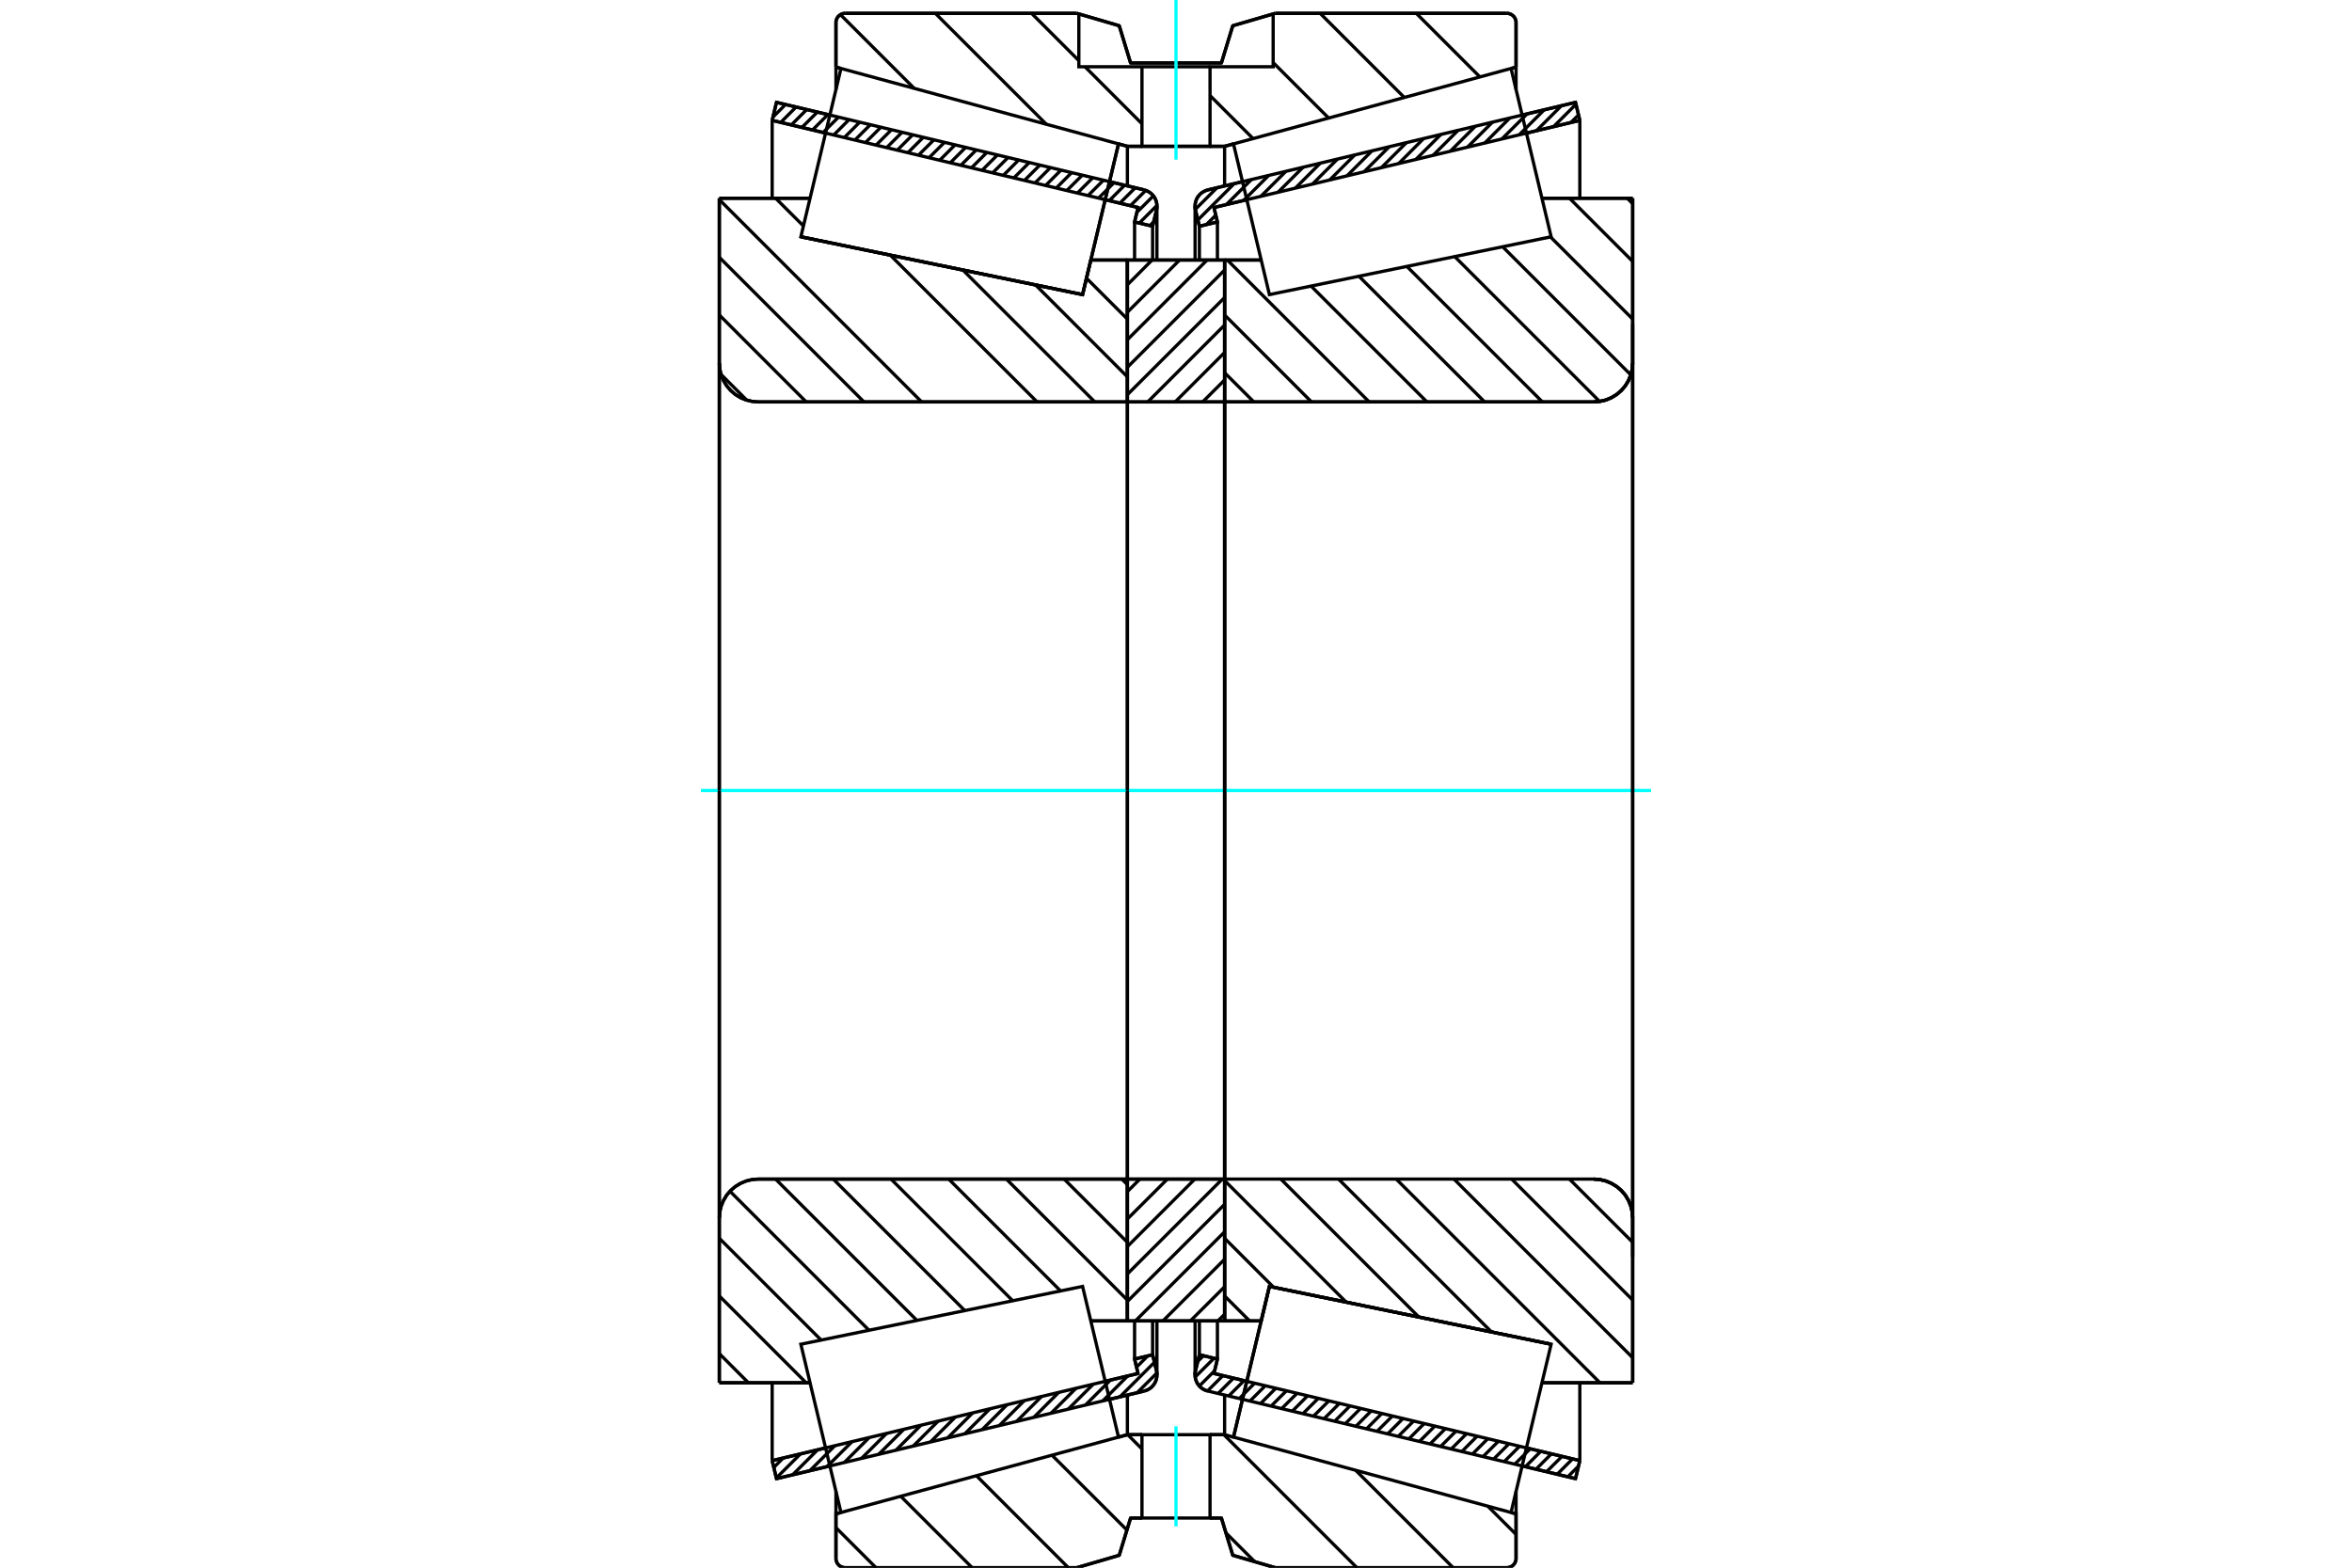 <?xml version="1.0" standalone="no"?>
<!DOCTYPE svg PUBLIC "-//W3C//DTD SVG 1.1//EN"
	"http://www.w3.org/Graphics/SVG/1.1/DTD/svg11.dtd">
<svg xmlns="http://www.w3.org/2000/svg" height="100%" width="100%" viewBox="0 0 36000 24000">
	<rect x="-1800" y="-1200" width="39600" height="26400" style="fill:#FFF"/>
	<g style="fill:none; fill-rule:evenodd" transform="matrix(1 0 0 1 0 0)">
		<g style="fill:none; stroke:#000; stroke-width:50; shape-rendering:geometricPrecision">
			<line x1="24115" y1="22637" x2="23298" y2="22442"/>
			<line x1="19018" y1="21423" x2="19018" y2="21423"/>
			<line x1="24181" y1="22361" x2="24115" y2="22637"/>
			<line x1="18581" y1="21027" x2="19084" y2="21146"/>
			<line x1="23364" y1="22166" x2="24181" y2="22361"/>
			<line x1="18634" y1="20806" x2="18581" y2="21027"/>
			<line x1="18358" y1="20740" x2="18634" y2="20806"/>
			<line x1="18298" y1="20988" x2="18358" y2="20740"/>
			<polyline points="18298,20988 18293,21018 18292,21048 18294,21086 18303,21123 18316,21158 18335,21191 18359,21221 18386,21247 18418,21268 18452,21285 18488,21296"/>
			<line x1="18488" y1="2907" x2="19018" y2="2781"/>
			<line x1="23298" y1="1761" x2="24115" y2="1567"/>
			<polyline points="18488,2907 18452,2919 18418,2936 18386,2957 18359,2983 18335,3013 18316,3046 18303,3081 18294,3118 18292,3156 18293,3186 18298,3215"/>
			<line x1="18358" y1="3464" x2="18298" y2="3215"/>
			<line x1="18634" y1="3398" x2="18358" y2="3464"/>
			<line x1="18581" y1="3177" x2="18634" y2="3398"/>
			<line x1="24181" y1="1843" x2="23364" y2="2038"/>
			<line x1="19084" y1="3057" x2="18581" y2="3177"/>
			<line x1="24115" y1="1567" x2="24181" y2="1843"/>
			<line x1="18358" y1="20222" x2="18358" y2="20740"/>
			<line x1="18358" y1="3464" x2="18358" y2="3982"/>
			<line x1="18634" y1="20222" x2="18634" y2="20806"/>
			<line x1="18634" y1="3398" x2="18634" y2="3982"/>
			<line x1="24181" y1="21169" x2="24181" y2="22361"/>
			<line x1="24181" y1="1843" x2="24181" y2="3035"/>
			<line x1="18292" y1="20222" x2="18292" y2="21048"/>
			<line x1="18292" y1="3156" x2="18292" y2="3982"/>
			<line x1="17512" y1="21296" x2="16982" y2="21423"/>
			<line x1="12702" y1="22442" x2="11885" y2="22637"/>
			<polyline points="17512,21296 17548,21285 17582,21268 17614,21247 17641,21221 17665,21191 17684,21158 17697,21123 17706,21086 17708,21048 17707,21018 17702,20988"/>
			<line x1="17642" y1="20740" x2="17702" y2="20988"/>
			<line x1="17366" y1="20806" x2="17642" y2="20740"/>
			<line x1="17419" y1="21027" x2="17366" y2="20806"/>
			<line x1="11819" y1="22361" x2="12636" y2="22166"/>
			<line x1="16916" y1="21146" x2="17419" y2="21027"/>
			<line x1="11885" y1="22637" x2="11819" y2="22361"/>
			<line x1="11885" y1="1567" x2="12702" y2="1761"/>
			<line x1="16982" y1="2781" x2="17512" y2="2907"/>
			<line x1="11819" y1="1843" x2="11885" y2="1567"/>
			<line x1="17419" y1="3177" x2="16916" y2="3057"/>
			<line x1="12636" y1="2038" x2="11819" y2="1843"/>
			<line x1="17366" y1="3398" x2="17419" y2="3177"/>
			<line x1="17642" y1="3464" x2="17366" y2="3398"/>
			<line x1="17702" y1="3215" x2="17642" y2="3464"/>
			<polyline points="17702,3215 17707,3186 17708,3156 17706,3118 17697,3081 17684,3046 17665,3013 17641,2983 17614,2957 17582,2936 17548,2919 17512,2907"/>
			<line x1="17366" y1="3982" x2="17366" y2="3398"/>
			<line x1="17366" y1="20806" x2="17366" y2="20222"/>
			<line x1="11819" y1="3035" x2="11819" y2="1843"/>
			<line x1="11819" y1="22361" x2="11819" y2="21169"/>
			<line x1="17642" y1="3982" x2="17642" y2="3464"/>
			<line x1="17642" y1="20740" x2="17642" y2="20222"/>
			<line x1="17708" y1="3982" x2="17708" y2="3156"/>
			<line x1="17708" y1="21048" x2="17708" y2="20222"/>
			<line x1="18744" y1="3981" x2="19304" y2="3981"/>
			<polyline points="18744,6129 18744,6133 18745,6136 18746,6140 18748,6143 18751,6146 18753,6148 18757,6150 18760,6152 18764,6152 18767,6153"/>
			<line x1="24395" y1="6153" x2="18767" y2="6153"/>
			<polyline points="24395,6153 24488,6145 24579,6124 24665,6088 24745,6039 24816,5978 24877,5907 24925,5828 24961,5742 24983,5651 24990,5558"/>
			<line x1="24990" y1="3035" x2="24990" y2="5558"/>
			<line x1="24990" y1="3035" x2="23601" y2="3035"/>
			<line x1="23742" y1="20579" x2="23742" y2="20579"/>
			<line x1="24990" y1="21169" x2="23601" y2="21169"/>
			<line x1="24990" y1="18646" x2="24990" y2="21169"/>
			<polyline points="24990,18646 24983,18553 24961,18462 24925,18376 24877,18296 24816,18225 24745,18165 24665,18116 24579,18080 24488,18058 24395,18051"/>
			<polyline points="18767,18051 18764,18051 18760,18052 18757,18053 18753,18055 18751,18058 18748,18061 18746,18064 18745,18067 18744,18071 18744,18075"/>
			<line x1="19304" y1="20222" x2="18744" y2="20222"/>
			<line x1="19430" y1="19694" x2="19304" y2="20222"/>
			<line x1="23742" y1="20579" x2="19430" y2="19694"/>
			<line x1="23601" y1="3654" x2="23601" y2="3654"/>
			<line x1="23601" y1="20550" x2="23601" y2="20550"/>
			<polyline points="18744,6129 18744,6133 18745,6136 18746,6140 18748,6143 18751,6146 18753,6148 18757,6150 18760,6152 18764,6152 18767,6153"/>
			<polyline points="18767,18051 18764,18051 18760,18052 18757,18053 18753,18055 18751,18058 18748,18061 18746,18064 18745,18067 18744,18071 18744,18075"/>
			<polyline points="24395,6153 24488,6145 24579,6124 24665,6088 24745,6039 24816,5978 24877,5907 24925,5828 24961,5742 24983,5651 24990,5558"/>
			<polyline points="24990,18646 24983,18553 24961,18462 24925,18376 24877,18296 24816,18225 24745,18165 24665,18116 24579,18080 24488,18058 24395,18051"/>
			<line x1="17256" y1="20222" x2="16696" y2="20222"/>
			<polyline points="17256,18075 17256,18071 17255,18067 17254,18064 17252,18061 17249,18058 17247,18055 17243,18053 17240,18052 17236,18051 17233,18051"/>
			<line x1="11605" y1="18051" x2="17233" y2="18051"/>
			<polyline points="11605,18051 11512,18058 11421,18080 11335,18116 11255,18165 11184,18225 11123,18296 11075,18376 11039,18462 11017,18553 11010,18646"/>
			<line x1="11010" y1="21169" x2="11010" y2="18646"/>
			<line x1="11010" y1="21169" x2="12399" y2="21169"/>
			<line x1="12258" y1="3625" x2="12258" y2="3625"/>
			<line x1="11010" y1="3035" x2="12399" y2="3035"/>
			<line x1="11010" y1="5558" x2="11010" y2="3035"/>
			<polyline points="11010,5558 11017,5651 11039,5742 11075,5828 11123,5907 11184,5978 11255,6039 11335,6088 11421,6124 11512,6145 11605,6153"/>
			<line x1="17233" y1="6153" x2="11605" y2="6153"/>
			<polyline points="17233,6153 17236,6152 17240,6152 17243,6150 17247,6148 17249,6146 17252,6143 17254,6140 17255,6136 17256,6133 17256,6129"/>
			<line x1="16696" y1="3981" x2="17256" y2="3981"/>
			<line x1="16570" y1="4510" x2="16696" y2="3981"/>
			<line x1="12258" y1="3625" x2="16570" y2="4510"/>
			<line x1="12399" y1="20550" x2="12399" y2="20550"/>
			<line x1="12399" y1="3654" x2="12399" y2="3654"/>
			<line x1="11010" y1="18646" x2="11010" y2="5558"/>
			<line x1="16480" y1="204" x2="17131" y2="394"/>
			<line x1="12937" y1="204" x2="16480" y2="204"/>
			<polyline points="12937,204 12915,205 12893,211 12873,219 12853,231 12836,245 12822,262 12810,282 12802,302 12796,324 12795,346"/>
			<line x1="12795" y1="1028" x2="12795" y2="346"/>
			<line x1="17256" y1="2240" x2="17120" y2="2203"/>
			<line x1="12872" y1="1049" x2="12795" y2="1028"/>
			<line x1="18744" y1="2240" x2="17256" y2="2240"/>
			<line x1="23205" y1="1028" x2="23128" y2="1049"/>
			<line x1="18880" y1="2203" x2="18744" y2="2240"/>
			<line x1="23205" y1="346" x2="23205" y2="1028"/>
			<polyline points="23205,346 23204,324 23198,302 23190,282 23178,262 23164,245 23147,231 23127,219 23107,211 23085,205 23063,204"/>
			<line x1="19520" y1="204" x2="23063" y2="204"/>
			<line x1="18869" y1="394" x2="19520" y2="204"/>
			<line x1="18695" y1="964" x2="18869" y2="394"/>
			<line x1="17305" y1="964" x2="18695" y2="964"/>
			<line x1="17131" y1="394" x2="17305" y2="964"/>
			<line x1="17131" y1="23810" x2="16480" y2="24000"/>
			<line x1="17305" y1="23240" x2="17131" y2="23810"/>
			<line x1="18695" y1="23240" x2="18521" y2="23240"/>
			<line x1="17479" y1="23240" x2="17305" y2="23240"/>
			<line x1="18869" y1="23810" x2="18695" y2="23240"/>
			<line x1="19520" y1="24000" x2="18869" y2="23810"/>
			<line x1="23063" y1="24000" x2="19520" y2="24000"/>
			<polyline points="23063,24000 23085,23998 23107,23993 23127,23984 23147,23973 23164,23958 23178,23941 23190,23922 23198,23901 23204,23880 23205,23857"/>
			<line x1="23205" y1="23176" x2="23205" y2="23857"/>
			<line x1="18744" y1="21964" x2="18880" y2="22001"/>
			<line x1="23128" y1="23155" x2="23205" y2="23176"/>
			<line x1="17256" y1="21964" x2="17479" y2="21964"/>
			<line x1="18521" y1="21964" x2="18744" y2="21964"/>
			<line x1="12795" y1="23176" x2="12872" y2="23155"/>
			<line x1="17120" y1="22001" x2="17256" y2="21964"/>
			<line x1="12795" y1="23857" x2="12795" y2="23176"/>
			<polyline points="12795,23857 12796,23880 12802,23901 12810,23922 12822,23941 12836,23958 12853,23973 12873,23984 12893,23993 12915,23998 12937,24000"/>
			<line x1="16480" y1="24000" x2="12937" y2="24000"/>
			<line x1="23205" y1="22830" x2="23205" y2="23176"/>
			<line x1="23205" y1="1028" x2="23205" y2="1374"/>
			<line x1="12795" y1="22830" x2="12795" y2="23176"/>
			<line x1="12795" y1="1028" x2="12795" y2="1374"/>
			<line x1="17256" y1="21357" x2="17256" y2="21964"/>
			<line x1="17256" y1="2240" x2="17256" y2="2847"/>
			<line x1="18744" y1="21357" x2="18744" y2="21964"/>
			<line x1="18744" y1="2240" x2="18744" y2="2847"/>
			<line x1="17256" y1="18051" x2="18744" y2="18051"/>
			<line x1="17256" y1="20222" x2="17256" y2="18051"/>
			<line x1="18744" y1="20222" x2="17256" y2="20222"/>
			<line x1="18744" y1="18051" x2="18744" y2="20222"/>
			<line x1="18744" y1="6153" x2="17256" y2="6153"/>
			<line x1="18744" y1="3981" x2="18744" y2="6153"/>
			<line x1="17256" y1="3981" x2="18744" y2="3981"/>
			<line x1="17256" y1="6153" x2="17256" y2="3981"/>
			<line x1="18744" y1="6153" x2="18744" y2="18051"/>
			<line x1="17256" y1="6153" x2="17256" y2="18051"/>
		</g>
		<g style="fill:none; stroke:#0FF; stroke-width:50; shape-rendering:geometricPrecision">
			<line x1="10729" y1="12102" x2="25271" y2="12102"/>
		</g>
		<g style="fill:none; stroke:#000; stroke-width:50; shape-rendering:geometricPrecision">
			<line x1="17236" y1="3981" x2="17256" y2="4002"/>
			<line x1="16630" y1="4259" x2="17256" y2="4885"/>
			<line x1="15850" y1="4362" x2="17256" y2="5769"/>
			<line x1="14738" y1="4134" x2="16757" y2="6153"/>
			<line x1="13627" y1="3906" x2="15874" y2="6153"/>
			<line x1="12515" y1="3677" x2="12515" y2="3677"/>
			<line x1="11872" y1="3035" x2="12298" y2="3460"/>
			<line x1="11010" y1="3056" x2="14107" y2="6153"/>
			<line x1="11010" y1="3939" x2="13224" y2="6153"/>
			<line x1="11010" y1="4822" x2="12340" y2="6153"/>
			<line x1="11036" y1="5732" x2="11430" y2="6126"/>
			<line x1="17171" y1="18051" x2="17256" y2="18136"/>
			<line x1="16288" y1="18051" x2="17256" y2="19019"/>
			<line x1="15404" y1="18051" x2="17256" y2="19903"/>
			<line x1="14521" y1="18051" x2="16233" y2="19763"/>
			<line x1="13638" y1="18051" x2="15500" y2="19913"/>
			<line x1="12754" y1="18051" x2="14767" y2="20064"/>
			<line x1="11871" y1="18051" x2="14034" y2="20214"/>
			<line x1="11173" y1="18237" x2="13301" y2="20365"/>
			<line x1="11010" y1="18957" x2="12568" y2="20515"/>
			<line x1="11010" y1="19840" x2="12339" y2="21169"/>
			<line x1="11010" y1="20723" x2="11455" y2="21169"/>
			<polyline points="17256,12102 17256,3981 17256,6129"/>
			<polyline points="17233,6153 17236,6152 17240,6152 17243,6150 17247,6148 17249,6146 17252,6143 17254,6140 17255,6136 17256,6133 17256,6129"/>
			<line x1="17233" y1="6153" x2="11605" y2="6153"/>
			<polyline points="11010,5558 11017,5651 11039,5742 11075,5828 11123,5907 11184,5978 11255,6039 11335,6088 11421,6124 11512,6145 11605,6153"/>
			<line x1="11010" y1="5558" x2="11010" y2="3035"/>
			<line x1="11010" y1="5558" x2="11010" y2="12102"/>
			<line x1="11010" y1="3035" x2="12399" y2="3035"/>
			<line x1="16696" y1="3981" x2="17256" y2="3981"/>
			<line x1="17256" y1="20222" x2="16696" y2="20222"/>
			<line x1="12399" y1="21169" x2="11010" y2="21169"/>
			<line x1="11010" y1="12102" x2="11010" y2="18646"/>
			<line x1="11010" y1="21169" x2="11010" y2="18646"/>
			<polyline points="11605,18051 11512,18058 11421,18080 11335,18116 11255,18165 11184,18225 11123,18296 11075,18376 11039,18462 11017,18553 11010,18646"/>
			<line x1="11605" y1="18051" x2="17233" y2="18051"/>
			<polyline points="17256,18075 17256,18071 17255,18067 17254,18064 17252,18061 17249,18058 17247,18055 17243,18053 17240,18052 17236,18051 17233,18051"/>
			<polyline points="17256,18075 17256,20222 17256,12102"/>
			<line x1="24907" y1="3035" x2="24990" y2="3118"/>
			<line x1="24023" y1="3035" x2="24990" y2="4002"/>
			<line x1="23732" y1="3627" x2="24990" y2="4885"/>
			<line x1="22999" y1="3777" x2="24962" y2="5740"/>
			<line x1="22266" y1="3928" x2="24484" y2="6146"/>
			<line x1="21533" y1="4078" x2="23608" y2="6153"/>
			<line x1="20800" y1="4229" x2="22724" y2="6153"/>
			<line x1="20067" y1="4379" x2="21841" y2="6153"/>
			<line x1="18786" y1="3981" x2="20957" y2="6153"/>
			<line x1="18744" y1="4822" x2="20074" y2="6153"/>
			<line x1="18744" y1="5706" x2="19191" y2="6153"/>
			<line x1="24022" y1="18051" x2="24990" y2="19019"/>
			<line x1="23138" y1="18051" x2="24990" y2="19903"/>
			<line x1="22255" y1="18051" x2="24990" y2="20786"/>
			<line x1="21371" y1="18051" x2="24489" y2="21169"/>
			<line x1="20488" y1="18051" x2="22829" y2="20391"/>
			<line x1="23602" y1="21165" x2="23606" y2="21169"/>
			<line x1="19605" y1="18051" x2="21717" y2="20163"/>
			<line x1="18744" y1="18073" x2="20605" y2="19935"/>
			<line x1="18744" y1="18957" x2="19494" y2="19707"/>
			<line x1="18744" y1="19840" x2="19126" y2="20222"/>
			<polyline points="18744,12102 18744,3981 18744,6129 18744,6133 18745,6136 18746,6140 18748,6143 18751,6146 18753,6148 18757,6150 18760,6152 18764,6152 18767,6153 24395,6153 24488,6145 24579,6124 24665,6088 24745,6039 24816,5978 24877,5907 24925,5828 24961,5742 24983,5651 24990,5558 24990,3035"/>
			<line x1="24990" y1="5558" x2="24990" y2="12102"/>
			<line x1="24990" y1="3035" x2="23601" y2="3035"/>
			<line x1="19304" y1="3981" x2="18744" y2="3981"/>
			<line x1="18744" y1="20222" x2="19304" y2="20222"/>
			<line x1="23601" y1="21169" x2="24990" y2="21169"/>
			<line x1="24990" y1="12102" x2="24990" y2="18646"/>
			<polyline points="24990,21169 24990,18646 24983,18553 24961,18462 24925,18376 24877,18296 24816,18225 24745,18165 24665,18116 24579,18080 24488,18058 24395,18051 18767,18051 18764,18051 18760,18052 18757,18053 18753,18055 18751,18058 18748,18061 18746,18064 18745,18067 18744,18071 18744,18075 18744,20222 18744,12102"/>
			<line x1="18744" y1="20120" x2="18641" y2="20222"/>
			<line x1="18744" y1="19699" x2="18220" y2="20222"/>
			<line x1="18744" y1="19278" x2="17800" y2="20222"/>
			<line x1="18744" y1="18858" x2="17379" y2="20222"/>
			<line x1="18744" y1="18437" x2="17256" y2="19924"/>
			<line x1="18709" y1="18051" x2="17256" y2="19503"/>
			<line x1="18288" y1="18051" x2="17256" y2="19083"/>
			<line x1="17868" y1="18051" x2="17256" y2="18662"/>
			<line x1="17447" y1="18051" x2="17256" y2="18242"/>
			<line x1="18744" y1="5817" x2="18408" y2="6153"/>
			<line x1="18744" y1="5396" x2="17987" y2="6153"/>
			<line x1="18744" y1="4976" x2="17567" y2="6153"/>
			<line x1="18744" y1="4555" x2="17256" y2="6042"/>
			<line x1="18744" y1="4134" x2="17256" y2="5622"/>
			<line x1="18476" y1="3981" x2="17256" y2="5201"/>
			<line x1="18055" y1="3981" x2="17256" y2="4780"/>
			<line x1="17634" y1="3981" x2="17256" y2="4360"/>
			<polyline points="17256,6153 17256,3981 18744,3981 18744,6153 17256,6153"/>
			<polyline points="17256,18051 18744,18051 18744,20222 17256,20222 17256,18051"/>
			<line x1="22773" y1="23059" x2="23205" y2="23491"/>
			<line x1="20751" y1="22510" x2="22242" y2="24000"/>
			<line x1="18733" y1="21964" x2="20769" y2="24000"/>
			<line x1="17261" y1="21964" x2="17479" y2="22182"/>
			<line x1="18521" y1="23223" x2="18537" y2="23240"/>
			<line x1="18764" y1="23467" x2="19205" y2="23908"/>
			<line x1="16102" y1="22278" x2="17249" y2="23424"/>
			<line x1="14945" y1="22592" x2="16352" y2="24000"/>
			<line x1="13787" y1="22907" x2="14880" y2="24000"/>
			<line x1="12795" y1="23387" x2="13408" y2="24000"/>
			<polyline points="18521,23240 18695,23240 18869,23810 19520,24000 23063,24000 23085,23998 23107,23993 23127,23984 23147,23973 23164,23958 23178,23941 23190,23922 23198,23901 23204,23880 23205,23857 23205,23176 23128,23155"/>
			<line x1="18880" y1="22001" x2="18880" y2="22001"/>
			<line x1="18744" y1="21964" x2="18521" y2="21964"/>
			<polyline points="17479,23240 17305,23240 17131,23810 16480,24000 12937,24000"/>
			<polyline points="12795,23857 12796,23880 12802,23901 12810,23922 12822,23941 12836,23958 12853,23973 12873,23984 12893,23993 12915,23998 12937,24000"/>
			<polyline points="12795,23857 12795,23176 12872,23155"/>
			<polyline points="17120,22001 17256,21964 17479,21964"/>
			<line x1="21678" y1="204" x2="22652" y2="1178"/>
			<line x1="20206" y1="204" x2="21494" y2="1492"/>
			<line x1="19487" y1="958" x2="20336" y2="1807"/>
			<line x1="18521" y1="1463" x2="19179" y2="2121"/>
			<line x1="15789" y1="204" x2="16513" y2="928"/>
			<line x1="16607" y1="1022" x2="17479" y2="1895"/>
			<line x1="14316" y1="204" x2="16015" y2="1902"/>
			<line x1="12864" y1="224" x2="13993" y2="1353"/>
			<polyline points="18000,2240 18521,2240 18521,1022 19487,1022 19487,213"/>
			<polyline points="19520,204 19487,213 18869,394 18695,964 17305,964 17131,394 16513,213 16480,204"/>
			<polyline points="16513,213 16513,1022 17479,1022 18521,1022"/>
			<polyline points="17479,1022 17479,2240 18000,2240"/>
			<line x1="19520" y1="204" x2="23063" y2="204"/>
			<polyline points="23205,346 23204,324 23198,302 23190,282 23178,262 23164,245 23147,231 23127,219 23107,211 23085,205 23063,204"/>
			<line x1="23205" y1="346" x2="23205" y2="1028"/>
			<line x1="18880" y1="2203" x2="18744" y2="2240"/>
			<line x1="23205" y1="1028" x2="23128" y2="1049"/>
			<line x1="18744" y1="2240" x2="18521" y2="2240"/>
			<line x1="17479" y1="2240" x2="17256" y2="2240"/>
			<line x1="12872" y1="1049" x2="12795" y2="1028"/>
			<line x1="17256" y1="2240" x2="17120" y2="2203"/>
			<line x1="12795" y1="1028" x2="12795" y2="346"/>
			<polyline points="12937,204 12915,205 12893,211 12873,219 12853,231 12836,245 12822,262 12810,282 12802,302 12796,324 12795,346"/>
			<line x1="12937" y1="204" x2="16480" y2="204"/>
		</g>
		<g style="fill:none; stroke:#0FF; stroke-width:50; shape-rendering:geometricPrecision">
			<line x1="18000" y1="2444" x2="18000" y2="0"/>
		</g>
		<g style="fill:none; stroke:#000; stroke-width:50; shape-rendering:geometricPrecision">
			<polyline points="18000,23240 18521,23240 18521,21964 17479,21964 17479,23240 18000,23240"/>
		</g>
		<g style="fill:none; stroke:#0FF; stroke-width:50; shape-rendering:geometricPrecision">
			<line x1="18000" y1="23368" x2="18000" y2="21836"/>
		</g>
		<g style="fill:none; stroke:#000; stroke-width:50; shape-rendering:geometricPrecision">
			<line x1="24990" y1="19241" x2="24990" y2="4963"/>
			<line x1="18744" y1="18075" x2="18744" y2="6129"/>
			<polyline points="16845,3356 16570,4510 12258,3625 12258,3625"/>
			<polyline points="17120,2203 17120,2203 16845,3356"/>
			<polyline points="19155,20847 19430,19694 23742,20579 23742,20579"/>
			<polyline points="18880,22001 18880,22001 19155,20847"/>
			<polyline points="16845,20847 17120,22001 12872,23155 12565,21867 12258,20579 16570,19694 16845,20847"/>
			<polyline points="16845,3356 16570,4510 12258,3625 12565,2337 12872,1048 17120,2203 16845,3356"/>
			<polyline points="19155,20847 19430,19694 23742,20579 23435,21867 23128,23155 18880,22001 19155,20847"/>
			<polyline points="19155,3356 18880,2203 23128,1048 23435,2337 23742,3625 19430,4510 19155,3356"/>
			<line x1="17707" y1="21020" x2="17405" y2="21322"/>
			<line x1="17670" y1="20856" x2="17141" y2="21385"/>
			<line x1="17567" y1="20758" x2="17396" y2="20930"/>
			<line x1="17261" y1="21064" x2="16878" y2="21448"/>
			<line x1="16997" y1="21127" x2="16614" y2="21510"/>
			<line x1="16734" y1="21190" x2="16350" y2="21573"/>
			<line x1="16470" y1="21253" x2="16087" y2="21636"/>
			<line x1="16206" y1="21315" x2="15823" y2="21699"/>
			<line x1="15943" y1="21378" x2="15559" y2="21762"/>
			<line x1="15679" y1="21441" x2="15296" y2="21824"/>
			<line x1="15415" y1="21504" x2="15032" y2="21887"/>
			<line x1="15152" y1="21567" x2="14768" y2="21950"/>
			<line x1="14888" y1="21630" x2="14505" y2="22013"/>
			<line x1="14624" y1="21692" x2="14241" y2="22076"/>
			<line x1="14361" y1="21755" x2="13978" y2="22138"/>
			<line x1="14097" y1="21818" x2="13714" y2="22201"/>
			<line x1="13834" y1="21881" x2="13450" y2="22264"/>
			<line x1="13570" y1="21944" x2="13187" y2="22327"/>
			<line x1="13306" y1="22006" x2="12923" y2="22390"/>
			<line x1="13043" y1="22069" x2="12659" y2="22452"/>
			<line x1="12779" y1="22132" x2="12396" y2="22515"/>
			<line x1="12515" y1="22195" x2="12132" y2="22578"/>
			<line x1="12252" y1="22258" x2="11882" y2="22627"/>
			<line x1="11988" y1="22320" x2="11844" y2="22465"/>
			<line x1="17659" y1="3395" x2="17600" y2="3454"/>
			<line x1="17708" y1="3145" x2="17438" y2="3415"/>
			<line x1="17654" y1="2998" x2="17401" y2="3251"/>
			<line x1="17537" y1="2915" x2="17302" y2="3149"/>
			<line x1="17376" y1="2875" x2="17140" y2="3111"/>
			<line x1="17213" y1="2836" x2="16978" y2="3072"/>
			<line x1="17051" y1="2797" x2="16815" y2="3033"/>
			<line x1="16889" y1="2759" x2="16653" y2="2995"/>
			<line x1="16727" y1="2720" x2="16491" y2="2956"/>
			<line x1="16565" y1="2682" x2="16329" y2="2917"/>
			<line x1="16402" y1="2643" x2="16167" y2="2879"/>
			<line x1="16240" y1="2604" x2="16004" y2="2840"/>
			<line x1="16078" y1="2566" x2="15842" y2="2801"/>
			<line x1="15916" y1="2527" x2="15680" y2="2763"/>
			<line x1="15754" y1="2488" x2="15518" y2="2724"/>
			<line x1="15591" y1="2450" x2="15356" y2="2686"/>
			<line x1="15429" y1="2411" x2="15193" y2="2647"/>
			<line x1="15267" y1="2372" x2="15031" y2="2608"/>
			<line x1="15105" y1="2334" x2="14869" y2="2570"/>
			<line x1="14943" y1="2295" x2="14707" y2="2531"/>
			<line x1="14780" y1="2257" x2="14545" y2="2492"/>
			<line x1="14618" y1="2218" x2="14383" y2="2454"/>
			<line x1="14456" y1="2179" x2="14220" y2="2415"/>
			<line x1="14294" y1="2141" x2="14058" y2="2376"/>
			<line x1="14132" y1="2102" x2="13896" y2="2338"/>
			<line x1="13970" y1="2063" x2="13734" y2="2299"/>
			<line x1="13807" y1="2025" x2="13572" y2="2260"/>
			<line x1="13645" y1="1986" x2="13409" y2="2222"/>
			<line x1="13483" y1="1947" x2="13247" y2="2183"/>
			<line x1="13321" y1="1909" x2="13085" y2="2145"/>
			<line x1="13159" y1="1870" x2="12923" y2="2106"/>
			<line x1="12996" y1="1831" x2="12761" y2="2067"/>
			<line x1="12834" y1="1793" x2="12598" y2="2029"/>
			<line x1="12672" y1="1754" x2="12436" y2="1990"/>
			<line x1="12510" y1="1716" x2="12274" y2="1951"/>
			<line x1="12348" y1="1677" x2="12112" y2="1913"/>
			<line x1="12185" y1="1638" x2="11950" y2="1874"/>
			<line x1="12023" y1="1600" x2="11831" y2="1792"/>
			<polyline points="11819,1843 11885,1567 17512,2907"/>
			<polyline points="17702,3215 17708,3176 17708,3135 17701,3096 17689,3058 17671,3022 17647,2990 17619,2961 17586,2938 17550,2920 17512,2907"/>
			<polyline points="17702,3215 17642,3464 17366,3398 17419,3177 11819,1843"/>
			<polyline points="11819,22361 17419,21027 17366,20806 17642,20740 17702,20988"/>
			<polyline points="17512,21296 17550,21284 17586,21266 17619,21242 17647,21214 17671,21182 17689,21146 17701,21108 17708,21068 17708,21028 17702,20988"/>
			<polyline points="17512,21296 11885,22637 11819,22361"/>
			<line x1="24161" y1="22444" x2="23997" y2="22609"/>
			<line x1="24070" y1="22334" x2="23834" y2="22570"/>
			<line x1="23908" y1="22296" x2="23672" y2="22531"/>
			<line x1="23746" y1="22257" x2="23510" y2="22493"/>
			<line x1="23584" y1="22218" x2="23348" y2="22454"/>
			<line x1="23421" y1="22180" x2="23186" y2="22415"/>
			<line x1="23259" y1="22141" x2="23023" y2="22377"/>
			<line x1="23097" y1="22102" x2="22861" y2="22338"/>
			<line x1="22935" y1="22064" x2="22699" y2="22300"/>
			<line x1="22773" y1="22025" x2="22537" y2="22261"/>
			<line x1="22610" y1="21986" x2="22375" y2="22222"/>
			<line x1="22448" y1="21948" x2="22212" y2="22184"/>
			<line x1="22286" y1="21909" x2="22050" y2="22145"/>
			<line x1="22124" y1="21871" x2="21888" y2="22106"/>
			<line x1="21962" y1="21832" x2="21726" y2="22068"/>
			<line x1="21799" y1="21793" x2="21564" y2="22029"/>
			<line x1="21637" y1="21755" x2="21401" y2="21990"/>
			<line x1="21475" y1="21716" x2="21239" y2="21952"/>
			<line x1="21313" y1="21677" x2="21077" y2="21913"/>
			<line x1="21151" y1="21639" x2="20915" y2="21875"/>
			<line x1="20988" y1="21600" x2="20753" y2="21836"/>
			<line x1="20826" y1="21561" x2="20590" y2="21797"/>
			<line x1="20664" y1="21523" x2="20428" y2="21759"/>
			<line x1="20502" y1="21484" x2="20266" y2="21720"/>
			<line x1="20340" y1="21446" x2="20104" y2="21681"/>
			<line x1="20178" y1="21407" x2="19942" y2="21643"/>
			<line x1="20015" y1="21368" x2="19780" y2="21604"/>
			<line x1="19853" y1="21330" x2="19617" y2="21565"/>
			<line x1="19691" y1="21291" x2="19455" y2="21527"/>
			<line x1="19529" y1="21252" x2="19293" y2="21488"/>
			<line x1="19367" y1="21214" x2="19131" y2="21450"/>
			<line x1="19204" y1="21175" x2="18969" y2="21411"/>
			<line x1="19042" y1="21136" x2="18806" y2="21372"/>
			<line x1="18880" y1="21098" x2="18644" y2="21334"/>
			<line x1="18718" y1="21059" x2="18482" y2="21295"/>
			<line x1="18591" y1="20985" x2="18357" y2="21219"/>
			<line x1="18582" y1="20793" x2="18294" y2="21081"/>
			<line x1="18420" y1="20755" x2="18334" y2="20841"/>
			<line x1="24161" y1="1759" x2="24044" y2="1876"/>
			<line x1="24122" y1="1596" x2="23780" y2="1938"/>
			<line x1="23900" y1="1618" x2="23517" y2="2001"/>
			<line x1="23636" y1="1681" x2="23253" y2="2064"/>
			<line x1="23373" y1="1744" x2="22989" y2="2127"/>
			<line x1="23109" y1="1806" x2="22726" y2="2190"/>
			<line x1="22845" y1="1869" x2="22462" y2="2252"/>
			<line x1="22582" y1="1932" x2="22199" y2="2315"/>
			<line x1="22318" y1="1995" x2="21935" y2="2378"/>
			<line x1="22055" y1="2058" x2="21671" y2="2441"/>
			<line x1="21791" y1="2120" x2="21408" y2="2504"/>
			<line x1="21527" y1="2183" x2="21144" y2="2566"/>
			<line x1="21264" y1="2246" x2="20880" y2="2629"/>
			<line x1="21000" y1="2309" x2="20617" y2="2692"/>
			<line x1="20736" y1="2372" x2="20353" y2="2755"/>
			<line x1="20473" y1="2434" x2="20089" y2="2818"/>
			<line x1="20209" y1="2497" x2="19826" y2="2881"/>
			<line x1="19945" y1="2560" x2="19562" y2="2943"/>
			<line x1="19682" y1="2623" x2="19299" y2="3006"/>
			<line x1="19418" y1="2686" x2="19035" y2="3069"/>
			<line x1="19155" y1="2748" x2="18771" y2="3132"/>
			<line x1="18609" y1="3294" x2="18465" y2="3438"/>
			<line x1="18891" y1="2811" x2="18335" y2="3367"/>
			<line x1="18627" y1="2874" x2="18296" y2="3205"/>
			<polyline points="24181,1843 24115,1567 18488,2907 18450,2920 18414,2938 18381,2961 18353,2990 18329,3022 18311,3058 18299,3096 18292,3135 18292,3176 18298,3215 18358,3464 18634,3398 18581,3177 24181,1843"/>
			<polyline points="24181,22361 18581,21027 18634,20806 18358,20740 18298,20988 18292,21028 18292,21068 18299,21108 18311,21146 18329,21182 18353,21214 18381,21242 18414,21266 18450,21284 18488,21296 24115,22637 24181,22361"/>
		</g>
	</g>
</svg>
